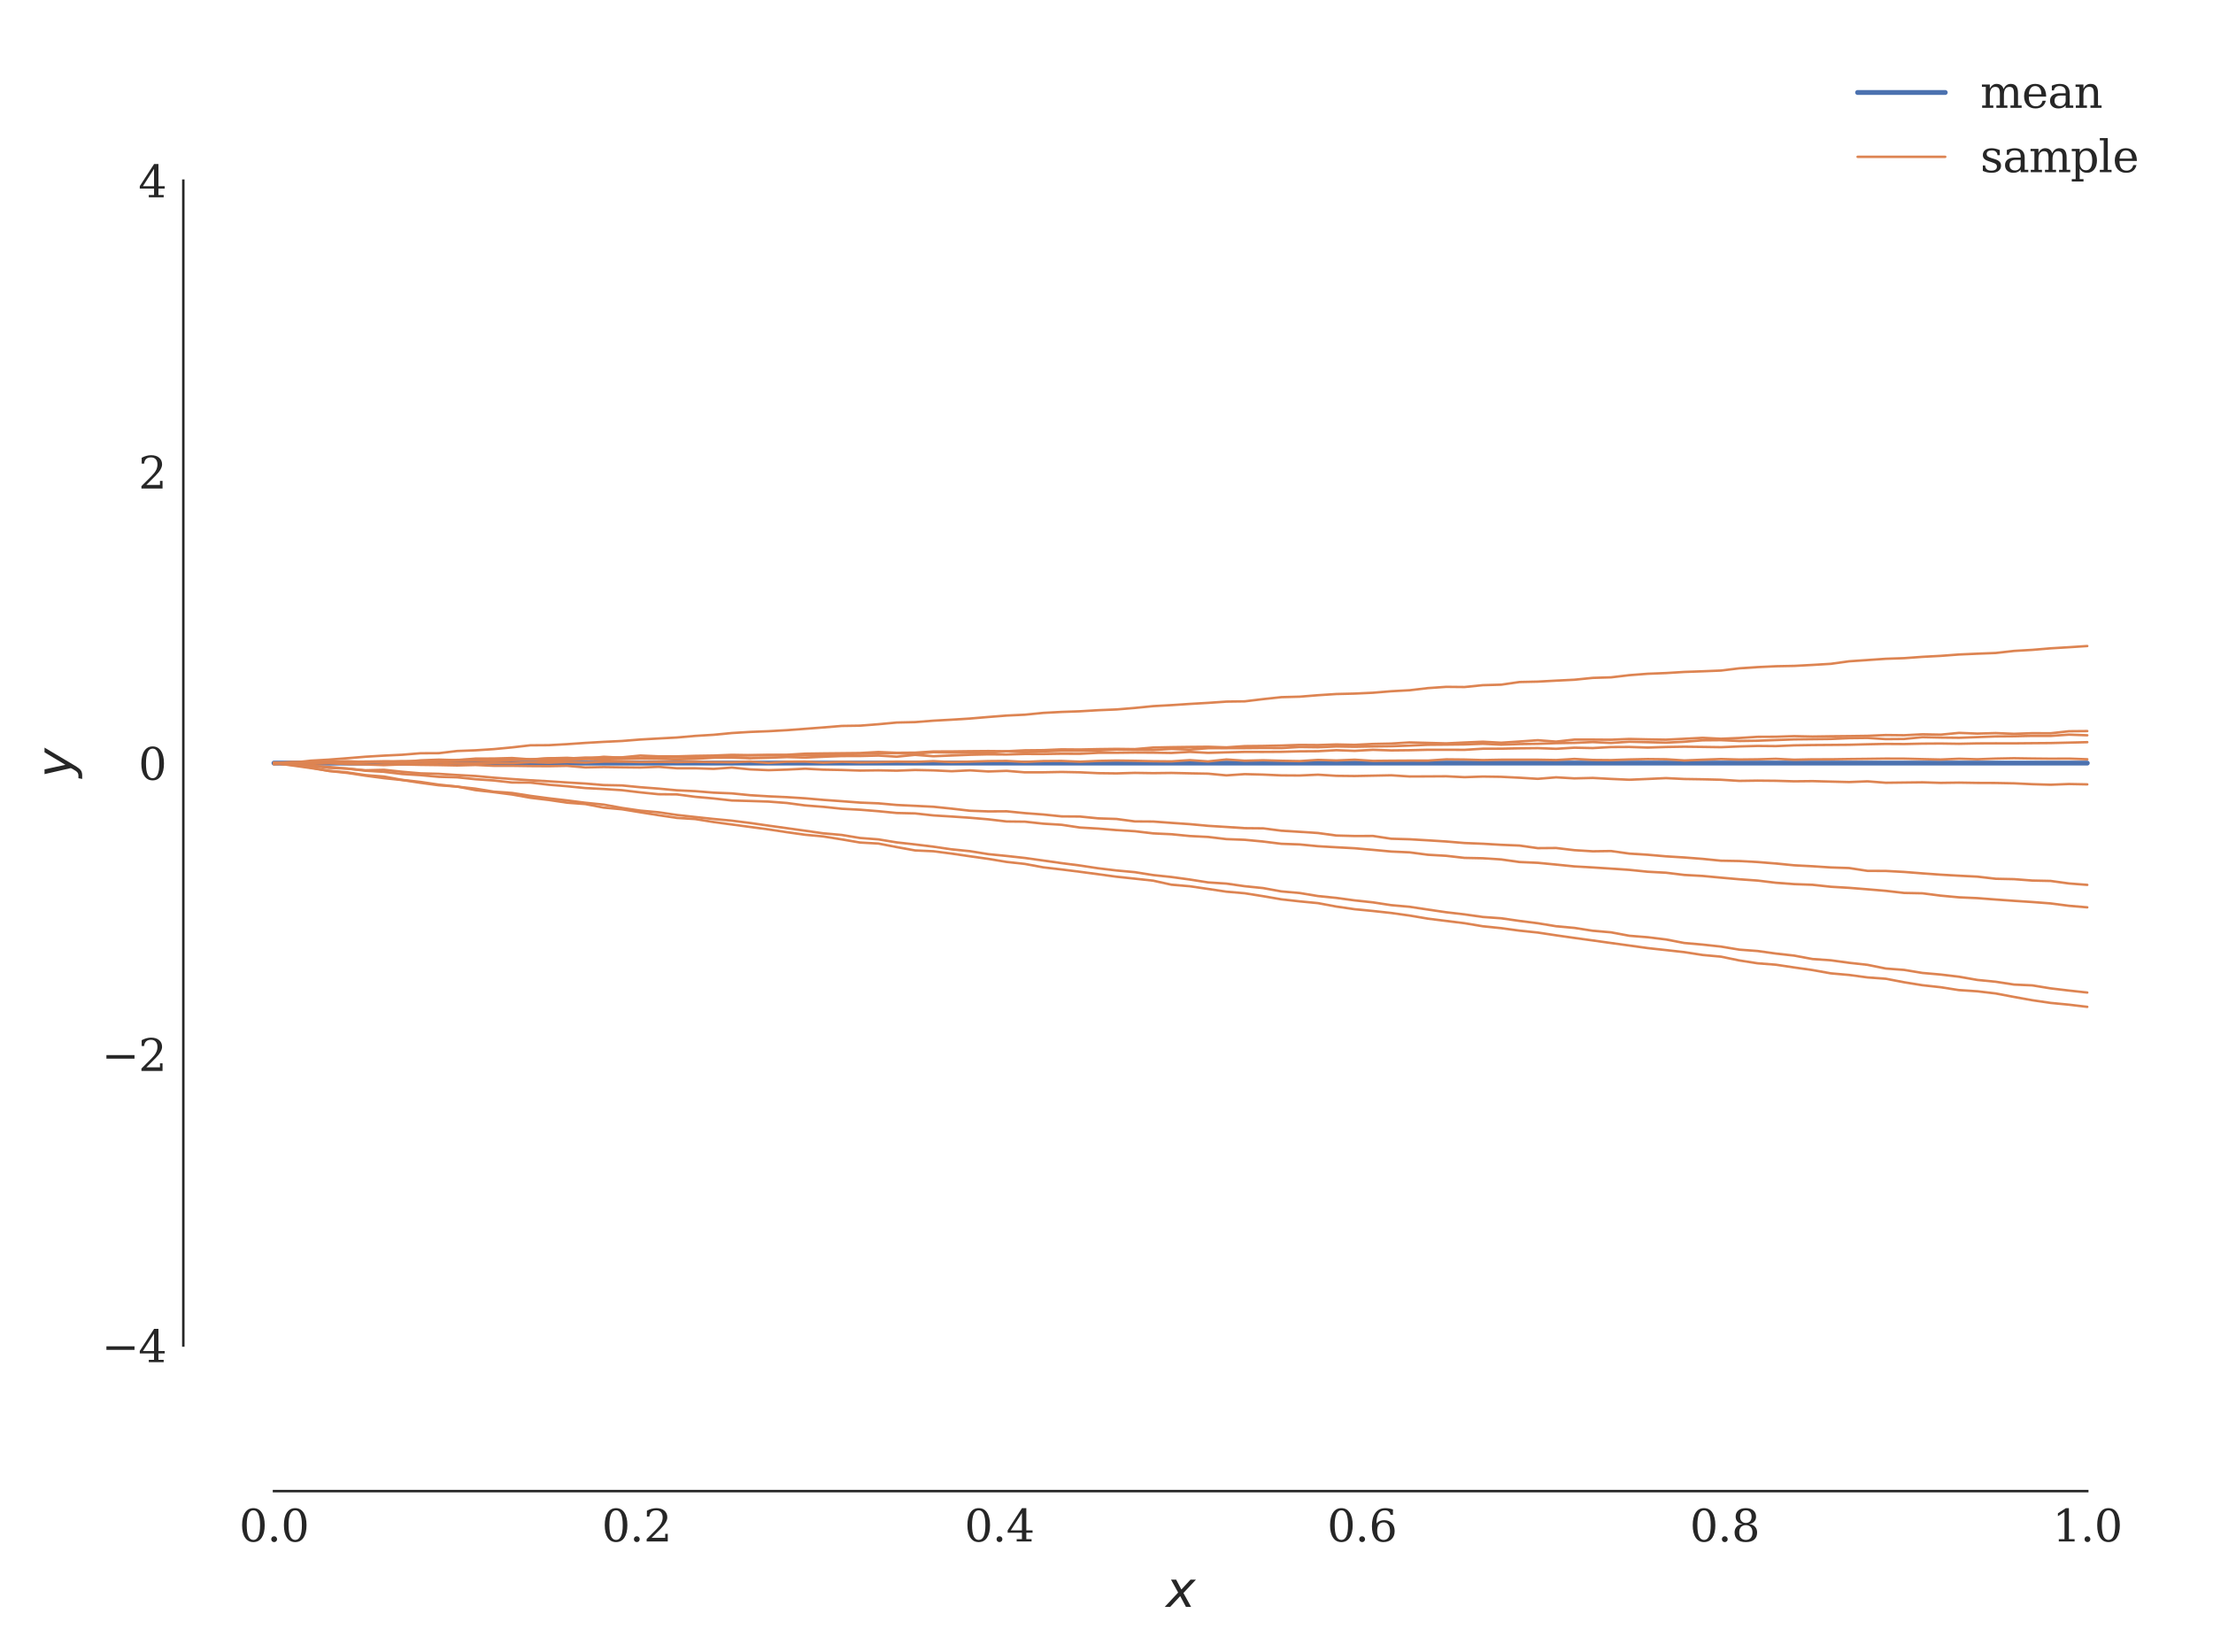 <?xml version="1.0" encoding="utf-8" standalone="no"?>
<!DOCTYPE svg PUBLIC "-//W3C//DTD SVG 1.1//EN"
  "http://www.w3.org/Graphics/SVG/1.1/DTD/svg11.dtd">
<svg xmlns:xlink="http://www.w3.org/1999/xlink" width="454.464pt" height="339.264pt" viewBox="0 0 454.464 339.264" xmlns="http://www.w3.org/2000/svg" version="1.1">
 <defs>
  <style type="text/css">*{stroke-linejoin: round; stroke-linecap: butt}</style>
 </defs>
 <g id="figure_1">
  <g id="patch_1">
   <path d="M 0 339.264 
L 454.464 339.264 
L 454.464 0 
L 0 0 
z
" style="fill: #ffffff"/>
  </g>
  <g id="axes_1">
   <g id="patch_2">
    <path d="M 37.646 306.176 
L 447.264 306.176 
L 447.264 7.2 
L 37.646 7.2 
z
" style="fill: #ffffff"/>
   </g>
   <g id="matplotlib.axis_1">
    <g id="xtick_1">
     <g id="line2d_1"/>
     <g id="text_1">
      <!-- 0.0 -->
      <g style="fill: #262626" transform="translate(49.109 316.514) scale(0.09 -0.09)">
       <defs>
        <path id="DejaVuSerif-30" d="M 2034 219 
Q 2513 219 2750 744 
Q 2988 1269 2988 2328 
Q 2988 3391 2750 3916 
Q 2513 4441 2034 4441 
Q 1556 4441 1318 3916 
Q 1081 3391 1081 2328 
Q 1081 1269 1318 744 
Q 1556 219 2034 219 
z
M 2034 -91 
Q 1275 -91 848 546 
Q 422 1184 422 2328 
Q 422 3475 848 4112 
Q 1275 4750 2034 4750 
Q 2797 4750 3222 4112 
Q 3647 3475 3647 2328 
Q 3647 1184 3222 546 
Q 2797 -91 2034 -91 
z
" transform="scale(0.016)"/>
        <path id="DejaVuSerif-2e" d="M 603 325 
Q 603 500 722 622 
Q 841 744 1019 744 
Q 1191 744 1312 622 
Q 1434 500 1434 325 
Q 1434 153 1312 31 
Q 1191 -91 1019 -91 
Q 841 -91 722 29 
Q 603 150 603 325 
z
" transform="scale(0.016)"/>
       </defs>
       <use xlink:href="#DejaVuSerif-30"/>
       <use xlink:href="#DejaVuSerif-2e" x="63.623"/>
       <use xlink:href="#DejaVuSerif-30" x="95.41"/>
      </g>
     </g>
    </g>
    <g id="xtick_2">
     <g id="line2d_2"/>
     <g id="text_2">
      <!-- 0.2 -->
      <g style="fill: #262626" transform="translate(123.585 316.514) scale(0.09 -0.09)">
       <defs>
        <path id="DejaVuSerif-32" d="M 819 3553 
L 469 3553 
L 469 4384 
Q 803 4563 1142 4656 
Q 1481 4750 1806 4750 
Q 2534 4750 2956 4397 
Q 3378 4044 3378 3438 
Q 3378 2753 2422 1800 
Q 2347 1728 2309 1691 
L 1131 513 
L 3078 513 
L 3078 1088 
L 3444 1088 
L 3444 0 
L 434 0 
L 434 341 
L 1850 1753 
Q 2319 2222 2519 2614 
Q 2719 3006 2719 3438 
Q 2719 3909 2473 4175 
Q 2228 4441 1797 4441 
Q 1350 4441 1106 4219 
Q 863 3997 819 3553 
z
" transform="scale(0.016)"/>
       </defs>
       <use xlink:href="#DejaVuSerif-30"/>
       <use xlink:href="#DejaVuSerif-2e" x="63.623"/>
       <use xlink:href="#DejaVuSerif-32" x="95.41"/>
      </g>
     </g>
    </g>
    <g id="xtick_3">
     <g id="line2d_3"/>
     <g id="text_3">
      <!-- 0.4 -->
      <g style="fill: #262626" transform="translate(198.061 316.514) scale(0.09 -0.09)">
       <defs>
        <path id="DejaVuSerif-34" d="M 2234 1581 
L 2234 4063 
L 641 1581 
L 2234 1581 
z
M 3609 0 
L 1484 0 
L 1484 331 
L 2234 331 
L 2234 1247 
L 197 1247 
L 197 1588 
L 2241 4750 
L 2859 4750 
L 2859 1581 
L 3750 1581 
L 3750 1247 
L 2859 1247 
L 2859 331 
L 3609 331 
L 3609 0 
z
" transform="scale(0.016)"/>
       </defs>
       <use xlink:href="#DejaVuSerif-30"/>
       <use xlink:href="#DejaVuSerif-2e" x="63.623"/>
       <use xlink:href="#DejaVuSerif-34" x="95.41"/>
      </g>
     </g>
    </g>
    <g id="xtick_4">
     <g id="line2d_4"/>
     <g id="text_4">
      <!-- 0.6 -->
      <g style="fill: #262626" transform="translate(272.537 316.514) scale(0.09 -0.09)">
       <defs>
        <path id="DejaVuSerif-36" d="M 2094 219 
Q 2534 219 2771 542 
Q 3009 866 3009 1472 
Q 3009 2078 2771 2401 
Q 2534 2725 2094 2725 
Q 1647 2725 1412 2412 
Q 1178 2100 1178 1509 
Q 1178 888 1415 553 
Q 1653 219 2094 219 
z
M 1075 2569 
Q 1288 2803 1556 2918 
Q 1825 3034 2163 3034 
Q 2859 3034 3264 2615 
Q 3669 2197 3669 1472 
Q 3669 763 3233 336 
Q 2797 -91 2069 -91 
Q 1278 -91 853 498 
Q 428 1088 428 2181 
Q 428 3406 931 4078 
Q 1434 4750 2350 4750 
Q 2597 4750 2869 4703 
Q 3141 4656 3425 4563 
L 3425 3794 
L 3072 3794 
Q 3034 4109 2831 4275 
Q 2628 4441 2284 4441 
Q 1678 4441 1381 3981 
Q 1084 3522 1075 2569 
z
" transform="scale(0.016)"/>
       </defs>
       <use xlink:href="#DejaVuSerif-30"/>
       <use xlink:href="#DejaVuSerif-2e" x="63.623"/>
       <use xlink:href="#DejaVuSerif-36" x="95.41"/>
      </g>
     </g>
    </g>
    <g id="xtick_5">
     <g id="line2d_5"/>
     <g id="text_5">
      <!-- 0.8 -->
      <g style="fill: #262626" transform="translate(347.013 316.514) scale(0.09 -0.09)">
       <defs>
        <path id="DejaVuSerif-38" d="M 2981 1275 
Q 2981 1775 2732 2051 
Q 2484 2328 2034 2328 
Q 1584 2328 1336 2051 
Q 1088 1775 1088 1275 
Q 1088 772 1336 495 
Q 1584 219 2034 219 
Q 2484 219 2732 495 
Q 2981 772 2981 1275 
z
M 2853 3541 
Q 2853 3966 2637 4203 
Q 2422 4441 2034 4441 
Q 1650 4441 1433 4203 
Q 1216 3966 1216 3541 
Q 1216 3113 1433 2875 
Q 1650 2638 2034 2638 
Q 2422 2638 2637 2875 
Q 2853 3113 2853 3541 
z
M 2516 2484 
Q 3047 2413 3344 2092 
Q 3641 1772 3641 1275 
Q 3641 619 3225 264 
Q 2809 -91 2034 -91 
Q 1263 -91 845 264 
Q 428 619 428 1275 
Q 428 1772 725 2092 
Q 1022 2413 1556 2484 
Q 1084 2569 832 2842 
Q 581 3116 581 3541 
Q 581 4103 968 4426 
Q 1356 4750 2034 4750 
Q 2713 4750 3100 4426 
Q 3488 4103 3488 3541 
Q 3488 3116 3236 2842 
Q 2984 2569 2516 2484 
z
" transform="scale(0.016)"/>
       </defs>
       <use xlink:href="#DejaVuSerif-30"/>
       <use xlink:href="#DejaVuSerif-2e" x="63.623"/>
       <use xlink:href="#DejaVuSerif-38" x="95.41"/>
      </g>
     </g>
    </g>
    <g id="xtick_6">
     <g id="line2d_6"/>
     <g id="text_6">
      <!-- 1.0 -->
      <g style="fill: #262626" transform="translate(421.489 316.514) scale(0.09 -0.09)">
       <defs>
        <path id="DejaVuSerif-31" d="M 909 0 
L 909 331 
L 1722 331 
L 1722 4213 
L 781 3603 
L 781 4013 
L 1919 4750 
L 2350 4750 
L 2350 331 
L 3163 331 
L 3163 0 
L 909 0 
z
" transform="scale(0.016)"/>
       </defs>
       <use xlink:href="#DejaVuSerif-31"/>
       <use xlink:href="#DejaVuSerif-2e" x="63.623"/>
       <use xlink:href="#DejaVuSerif-30" x="95.41"/>
      </g>
     </g>
    </g>
    <g id="text_7">
     <!-- $x$ -->
     <g style="fill: #262626" transform="translate(239.455 329.984) scale(0.1 -0.1)">
      <defs>
       <path id="DejaVuSans-Oblique-78" d="M 3841 3500 
L 2234 1784 
L 3219 0 
L 2559 0 
L 1819 1388 
L 531 0 
L -166 0 
L 1556 1844 
L 641 3500 
L 1300 3500 
L 1972 2234 
L 3144 3500 
L 3841 3500 
z
" transform="scale(0.016)"/>
      </defs>
      <use xlink:href="#DejaVuSans-Oblique-78" transform="translate(0 0.312)"/>
     </g>
    </g>
   </g>
   <g id="matplotlib.axis_2">
    <g id="ytick_1">
     <g id="line2d_7"/>
     <g id="text_8">
      <!-- −4 -->
      <g style="fill: #262626" transform="translate(20.878 279.697) scale(0.09 -0.09)">
       <defs>
        <path id="DejaVuSerif-2212" d="M 678 2259 
L 4684 2259 
L 4684 1753 
L 678 1753 
L 678 2259 
z
" transform="scale(0.016)"/>
       </defs>
       <use xlink:href="#DejaVuSerif-2212"/>
       <use xlink:href="#DejaVuSerif-34" x="83.789"/>
      </g>
     </g>
    </g>
    <g id="ytick_2">
     <g id="line2d_8"/>
     <g id="text_9">
      <!-- −2 -->
      <g style="fill: #262626" transform="translate(20.878 219.902) scale(0.09 -0.09)">
       <use xlink:href="#DejaVuSerif-2212"/>
       <use xlink:href="#DejaVuSerif-32" x="83.789"/>
      </g>
     </g>
    </g>
    <g id="ytick_3">
     <g id="line2d_9"/>
     <g id="text_10">
      <!-- 0 -->
      <g style="fill: #262626" transform="translate(28.42 160.107) scale(0.09 -0.09)">
       <use xlink:href="#DejaVuSerif-30"/>
      </g>
     </g>
    </g>
    <g id="ytick_4">
     <g id="line2d_10"/>
     <g id="text_11">
      <!-- 2 -->
      <g style="fill: #262626" transform="translate(28.42 100.312) scale(0.09 -0.09)">
       <use xlink:href="#DejaVuSerif-32"/>
      </g>
     </g>
    </g>
    <g id="ytick_5">
     <g id="line2d_11"/>
     <g id="text_12">
      <!-- 4 -->
      <g style="fill: #262626" transform="translate(28.42 40.517) scale(0.09 -0.09)">
       <use xlink:href="#DejaVuSerif-34"/>
      </g>
     </g>
    </g>
    <g id="text_13">
     <!-- $y$ -->
     <g style="fill: #262626" transform="translate(14.778 159.688) rotate(-90) scale(0.1 -0.1)">
      <defs>
       <path id="DejaVuSans-Oblique-79" d="M 1588 -325 
Q 1188 -997 936 -1164 
Q 684 -1331 294 -1331 
L -159 -1331 
L -63 -850 
L 269 -850 
Q 509 -850 678 -719 
Q 847 -588 1056 -206 
L 1234 128 
L 459 3500 
L 1069 3500 
L 1650 819 
L 3256 3500 
L 3859 3500 
L 1588 -325 
z
" transform="scale(0.016)"/>
      </defs>
      <use xlink:href="#DejaVuSans-Oblique-79" transform="translate(0 0.312)"/>
     </g>
    </g>
   </g>
   <g id="line2d_12">
    <path d="M 56.265 156.688 
L 60.027 156.688 
L 63.788 156.688 
L 67.549 156.688 
L 71.311 156.688 
L 75.072 156.688 
L 78.834 156.688 
L 82.595 156.688 
L 86.356 156.688 
L 90.118 156.688 
L 93.879 156.688 
L 97.641 156.688 
L 101.402 156.688 
L 105.163 156.688 
L 108.925 156.688 
L 112.686 156.688 
L 116.448 156.688 
L 120.209 156.688 
L 123.971 156.688 
L 127.732 156.688 
L 131.493 156.688 
L 135.255 156.688 
L 139.016 156.688 
L 142.778 156.688 
L 146.539 156.688 
L 150.3 156.688 
L 154.062 156.688 
L 157.823 156.688 
L 161.585 156.688 
L 165.346 156.688 
L 169.107 156.688 
L 172.869 156.688 
L 176.63 156.688 
L 180.392 156.688 
L 184.153 156.688 
L 187.915 156.688 
L 191.676 156.688 
L 195.437 156.688 
L 199.199 156.688 
L 202.96 156.688 
L 206.722 156.688 
L 210.483 156.688 
L 214.244 156.688 
L 218.006 156.688 
L 221.767 156.688 
L 225.529 156.688 
L 229.29 156.688 
L 233.052 156.688 
L 236.813 156.688 
L 240.574 156.688 
L 244.336 156.688 
L 248.097 156.688 
L 251.859 156.688 
L 255.62 156.688 
L 259.381 156.688 
L 263.143 156.688 
L 266.904 156.688 
L 270.666 156.688 
L 274.427 156.688 
L 278.188 156.688 
L 281.95 156.688 
L 285.711 156.688 
L 289.473 156.688 
L 293.234 156.688 
L 296.996 156.688 
L 300.757 156.688 
L 304.518 156.688 
L 308.28 156.688 
L 312.041 156.688 
L 315.803 156.688 
L 319.564 156.688 
L 323.325 156.688 
L 327.087 156.688 
L 330.848 156.688 
L 334.61 156.688 
L 338.371 156.688 
L 342.132 156.688 
L 345.894 156.688 
L 349.655 156.688 
L 353.417 156.688 
L 357.178 156.688 
L 360.94 156.688 
L 364.701 156.688 
L 368.462 156.688 
L 372.224 156.688 
L 375.985 156.688 
L 379.747 156.688 
L 383.508 156.688 
L 387.269 156.688 
L 391.031 156.688 
L 394.792 156.688 
L 398.554 156.688 
L 402.315 156.688 
L 406.077 156.688 
L 409.838 156.688 
L 413.599 156.688 
L 417.361 156.688 
L 421.122 156.688 
L 424.884 156.688 
L 428.645 156.688 
" clip-path="url(#p80a9e43016)" style="fill: none; stroke: #4c72b0; stroke-linecap: round"/>
   </g>
   <g id="line2d_13">
    <path d="M 56.265 156.665 
L 60.027 157.18 
L 63.788 157.702 
L 67.549 158.287 
L 71.311 158.589 
L 75.072 159.16 
L 78.834 159.45 
L 82.595 160.142 
L 86.356 160.556 
L 90.118 161.116 
L 93.879 161.526 
L 97.641 161.937 
L 101.402 162.557 
L 105.163 162.825 
L 108.925 163.416 
L 112.686 163.918 
L 116.448 164.354 
L 120.209 164.833 
L 123.971 165.211 
L 127.732 165.897 
L 131.493 166.448 
L 135.255 166.788 
L 139.016 167.341 
L 142.778 167.758 
L 146.539 168.162 
L 150.3 168.514 
L 154.062 168.987 
L 157.823 169.535 
L 161.585 170.053 
L 165.346 170.576 
L 169.107 171.117 
L 172.869 171.445 
L 176.63 172.067 
L 180.392 172.355 
L 184.153 172.972 
L 187.915 173.39 
L 191.676 173.851 
L 195.437 174.401 
L 199.199 174.774 
L 202.96 175.384 
L 206.722 175.757 
L 210.483 176.171 
L 214.244 176.697 
L 218.006 177.231 
L 221.767 177.716 
L 225.529 178.286 
L 229.29 178.739 
L 233.052 179.085 
L 236.813 179.682 
L 240.574 180.079 
L 244.336 180.596 
L 248.097 181.191 
L 251.859 181.43 
L 255.62 181.972 
L 259.381 182.352 
L 263.143 183.035 
L 266.904 183.366 
L 270.666 183.991 
L 274.427 184.369 
L 278.188 184.881 
L 281.95 185.286 
L 285.711 185.861 
L 289.473 186.192 
L 293.234 186.764 
L 296.996 187.316 
L 300.757 187.753 
L 304.518 188.288 
L 308.28 188.553 
L 312.041 189.093 
L 315.803 189.572 
L 319.564 190.19 
L 323.325 190.529 
L 327.087 191.116 
L 330.848 191.441 
L 334.61 192.146 
L 338.371 192.445 
L 342.132 192.905 
L 345.894 193.63 
L 349.655 193.956 
L 353.417 194.366 
L 357.178 194.994 
L 360.94 195.274 
L 364.701 195.797 
L 368.462 196.22 
L 372.224 196.921 
L 375.985 197.182 
L 379.747 197.697 
L 383.508 198.112 
L 387.269 198.872 
L 391.031 199.153 
L 394.792 199.779 
L 398.554 200.106 
L 402.315 200.555 
L 406.077 201.215 
L 409.838 201.584 
L 413.599 202.163 
L 417.361 202.333 
L 421.122 202.948 
L 424.884 203.395 
L 428.645 203.804 
" clip-path="url(#p80a9e43016)" style="fill: none; stroke: #dd8452; stroke-width: 0.5; stroke-linecap: round"/>
   </g>
   <g id="line2d_14">
    <path d="M 56.265 156.769 
L 60.027 156.779 
L 63.788 156.833 
L 67.549 156.72 
L 71.311 156.89 
L 75.072 156.971 
L 78.834 157.099 
L 82.595 156.965 
L 86.356 157.051 
L 90.118 157.098 
L 93.879 157.175 
L 97.641 157.078 
L 101.402 157.246 
L 105.163 157.249 
L 108.925 157.302 
L 112.686 157.325 
L 116.448 157.259 
L 120.209 157.576 
L 123.971 157.506 
L 127.732 157.559 
L 131.493 157.599 
L 135.255 157.462 
L 139.016 157.753 
L 142.778 157.754 
L 146.539 157.875 
L 150.3 157.611 
L 154.062 157.981 
L 157.823 158.141 
L 161.585 158.024 
L 165.346 157.842 
L 169.107 158.036 
L 172.869 158.104 
L 176.63 158.227 
L 180.392 158.176 
L 184.153 158.247 
L 187.915 158.108 
L 191.676 158.185 
L 195.437 158.358 
L 199.199 158.178 
L 202.96 158.41 
L 206.722 158.285 
L 210.483 158.588 
L 214.244 158.579 
L 218.006 158.507 
L 221.767 158.581 
L 225.529 158.757 
L 229.29 158.803 
L 233.052 158.697 
L 236.813 158.755 
L 240.574 158.708 
L 244.336 158.791 
L 248.097 158.861 
L 251.859 159.211 
L 255.62 158.956 
L 259.381 159.05 
L 263.143 159.213 
L 266.904 159.239 
L 270.666 159.068 
L 274.427 159.301 
L 278.188 159.344 
L 281.95 159.272 
L 285.711 159.196 
L 289.473 159.437 
L 293.234 159.422 
L 296.996 159.398 
L 300.757 159.581 
L 304.518 159.453 
L 308.28 159.508 
L 312.041 159.692 
L 315.803 159.92 
L 319.564 159.614 
L 323.325 159.829 
L 327.087 159.737 
L 330.848 159.938 
L 334.61 160.106 
L 338.371 159.948 
L 342.132 159.777 
L 345.894 159.955 
L 349.655 160.015 
L 353.417 160.107 
L 357.178 160.342 
L 360.94 160.287 
L 364.701 160.324 
L 368.462 160.431 
L 372.224 160.389 
L 375.985 160.489 
L 379.747 160.584 
L 383.508 160.434 
L 387.269 160.726 
L 391.031 160.681 
L 394.792 160.636 
L 398.554 160.751 
L 402.315 160.698 
L 406.077 160.759 
L 409.838 160.773 
L 413.599 160.844 
L 417.361 161.021 
L 421.122 161.132 
L 424.884 160.984 
L 428.645 161.058 
" clip-path="url(#p80a9e43016)" style="fill: none; stroke: #dd8452; stroke-width: 0.5; stroke-linecap: round"/>
   </g>
   <g id="line2d_15">
    <path d="M 56.265 156.614 
L 60.027 156.714 
L 63.788 156.569 
L 67.549 156.542 
L 71.311 156.676 
L 75.072 156.386 
L 78.834 156.498 
L 82.595 156.32 
L 86.356 156.32 
L 90.118 156.293 
L 93.879 156.206 
L 97.641 156.159 
L 101.402 156.237 
L 105.163 156.07 
L 108.925 155.925 
L 112.686 156.214 
L 116.448 156.043 
L 120.209 155.872 
L 123.971 155.928 
L 127.732 155.853 
L 131.493 155.769 
L 135.255 155.815 
L 139.016 155.923 
L 142.778 155.821 
L 146.539 155.596 
L 150.3 155.568 
L 154.062 155.694 
L 157.823 155.599 
L 161.585 155.454 
L 165.346 155.555 
L 169.107 155.386 
L 172.869 155.245 
L 176.63 155.238 
L 180.392 155.142 
L 184.153 155.372 
L 187.915 155 
L 191.676 155.28 
L 195.437 155.131 
L 199.199 154.98 
L 202.96 154.892 
L 206.722 154.922 
L 210.483 154.816 
L 214.244 154.825 
L 218.006 154.764 
L 221.767 154.78 
L 225.529 154.577 
L 229.29 154.571 
L 233.052 154.526 
L 236.813 154.548 
L 240.574 154.608 
L 244.336 154.388 
L 248.097 154.589 
L 251.859 154.482 
L 255.62 154.39 
L 259.381 154.396 
L 263.143 154.374 
L 266.904 154.273 
L 270.666 154.247 
L 274.427 154.04 
L 278.188 154.17 
L 281.95 153.964 
L 285.711 154.086 
L 289.473 154.045 
L 293.234 153.952 
L 296.996 153.95 
L 300.757 153.967 
L 304.518 153.74 
L 308.28 153.729 
L 312.041 153.657 
L 315.803 153.617 
L 319.564 153.752 
L 323.325 153.525 
L 327.087 153.602 
L 330.848 153.396 
L 334.61 153.375 
L 338.371 153.501 
L 342.132 153.383 
L 345.894 153.323 
L 349.655 153.367 
L 353.417 153.423 
L 357.178 153.269 
L 360.94 153.166 
L 364.701 153.201 
L 368.462 153.045 
L 372.224 152.984 
L 375.985 152.956 
L 379.747 152.924 
L 383.508 152.827 
L 387.269 152.752 
L 391.031 152.777 
L 394.792 152.693 
L 398.554 152.668 
L 402.315 152.725 
L 406.077 152.643 
L 409.838 152.628 
L 413.599 152.635 
L 417.361 152.601 
L 421.122 152.572 
L 424.884 152.481 
L 428.645 152.391 
" clip-path="url(#p80a9e43016)" style="fill: none; stroke: #dd8452; stroke-width: 0.5; stroke-linecap: round"/>
   </g>
   <g id="line2d_16">
    <path d="M 56.265 156.956 
L 60.027 156.597 
L 63.788 156.194 
L 67.549 155.978 
L 71.311 155.688 
L 75.072 155.379 
L 78.834 155.153 
L 82.595 154.975 
L 86.356 154.669 
L 90.118 154.651 
L 93.879 154.205 
L 97.641 154.064 
L 101.402 153.82 
L 105.163 153.464 
L 108.925 153.036 
L 112.686 153.01 
L 116.448 152.803 
L 120.209 152.544 
L 123.971 152.328 
L 127.732 152.149 
L 131.493 151.848 
L 135.255 151.636 
L 139.016 151.435 
L 142.778 151.106 
L 146.539 150.878 
L 150.3 150.516 
L 154.062 150.288 
L 157.823 150.142 
L 161.585 149.932 
L 165.346 149.651 
L 169.107 149.365 
L 172.869 149.058 
L 176.63 149.001 
L 180.392 148.71 
L 184.153 148.36 
L 187.915 148.274 
L 191.676 147.983 
L 195.437 147.776 
L 199.199 147.54 
L 202.96 147.223 
L 206.722 146.928 
L 210.483 146.75 
L 214.244 146.38 
L 218.006 146.183 
L 221.767 146.053 
L 225.529 145.829 
L 229.29 145.674 
L 233.052 145.365 
L 236.813 144.993 
L 240.574 144.786 
L 244.336 144.539 
L 248.097 144.322 
L 251.859 144.063 
L 255.62 144.01 
L 259.381 143.554 
L 263.143 143.151 
L 266.904 143.052 
L 270.666 142.751 
L 274.427 142.507 
L 278.188 142.418 
L 281.95 142.244 
L 285.711 141.935 
L 289.473 141.733 
L 293.234 141.292 
L 296.996 141.032 
L 300.757 141.07 
L 304.518 140.689 
L 308.28 140.587 
L 312.041 140.043 
L 315.803 139.96 
L 319.564 139.758 
L 323.325 139.572 
L 327.087 139.193 
L 330.848 139.081 
L 334.61 138.635 
L 338.371 138.347 
L 342.132 138.201 
L 345.894 137.97 
L 349.655 137.84 
L 353.417 137.688 
L 357.178 137.23 
L 360.94 136.982 
L 364.701 136.804 
L 368.462 136.731 
L 372.224 136.53 
L 375.985 136.305 
L 379.747 135.785 
L 383.508 135.529 
L 387.269 135.271 
L 391.031 135.144 
L 394.792 134.871 
L 398.554 134.672 
L 402.315 134.391 
L 406.077 134.225 
L 409.838 134.081 
L 413.599 133.658 
L 417.361 133.439 
L 421.122 133.123 
L 424.884 132.899 
L 428.645 132.653 
" clip-path="url(#p80a9e43016)" style="fill: none; stroke: #dd8452; stroke-width: 0.5; stroke-linecap: round"/>
   </g>
   <g id="line2d_17">
    <path d="M 56.265 156.682 
L 60.027 156.456 
L 63.788 156.621 
L 67.549 156.524 
L 71.311 156.433 
L 75.072 156.382 
L 78.834 156.307 
L 82.595 156.325 
L 86.356 156.359 
L 90.118 156.302 
L 93.879 156.032 
L 97.641 155.962 
L 101.402 156.094 
L 105.163 155.863 
L 108.925 155.954 
L 112.686 155.711 
L 116.448 155.608 
L 120.209 155.813 
L 123.971 155.392 
L 127.732 155.59 
L 131.493 155.667 
L 135.255 155.391 
L 139.016 155.489 
L 142.778 155.513 
L 146.539 155.422 
L 150.3 155.2 
L 154.062 155.106 
L 157.823 155.114 
L 161.585 155.073 
L 165.346 155.056 
L 169.107 155.123 
L 172.869 154.858 
L 176.63 154.783 
L 180.392 154.675 
L 184.153 154.653 
L 187.915 154.791 
L 191.676 154.446 
L 195.437 154.535 
L 199.199 154.547 
L 202.96 154.568 
L 206.722 154.251 
L 210.483 154.47 
L 214.244 154.289 
L 218.006 154.157 
L 221.767 154.161 
L 225.529 154.106 
L 229.29 153.916 
L 233.052 153.969 
L 236.813 153.999 
L 240.574 153.783 
L 244.336 153.914 
L 248.097 153.63 
L 251.859 153.632 
L 255.62 153.62 
L 259.381 153.586 
L 263.143 153.603 
L 266.904 153.39 
L 270.666 153.442 
L 274.427 153.277 
L 278.188 153.341 
L 281.95 153.269 
L 285.711 153.224 
L 289.473 153.095 
L 293.234 152.932 
L 296.996 152.897 
L 300.757 152.856 
L 304.518 152.726 
L 308.28 152.899 
L 312.041 152.783 
L 315.803 152.727 
L 319.564 152.597 
L 323.325 152.532 
L 327.087 152.375 
L 330.848 152.55 
L 334.61 152.303 
L 338.371 152.402 
L 342.132 152.49 
L 345.894 152.302 
L 349.655 152.012 
L 353.417 151.978 
L 357.178 152.147 
L 360.94 152.091 
L 364.701 151.958 
L 368.462 151.821 
L 372.224 151.779 
L 375.985 151.735 
L 379.747 151.569 
L 383.508 151.526 
L 387.269 151.765 
L 391.031 151.733 
L 394.792 151.369 
L 398.554 151.449 
L 402.315 151.491 
L 406.077 151.356 
L 409.838 151.212 
L 413.599 151.182 
L 417.361 151.099 
L 421.122 151.107 
L 424.884 150.845 
L 428.645 150.979 
" clip-path="url(#p80a9e43016)" style="fill: none; stroke: #dd8452; stroke-width: 0.5; stroke-linecap: round"/>
   </g>
   <g id="line2d_18">
    <path d="M 56.265 156.661 
L 60.027 156.85 
L 63.788 157.225 
L 67.549 157.473 
L 71.311 157.834 
L 75.072 158.159 
L 78.834 158.071 
L 82.595 158.467 
L 86.356 158.795 
L 90.118 158.894 
L 93.879 159.139 
L 97.641 159.337 
L 101.402 159.681 
L 105.163 159.966 
L 108.925 160.217 
L 112.686 160.427 
L 116.448 160.669 
L 120.209 160.89 
L 123.971 161.203 
L 127.732 161.277 
L 131.493 161.643 
L 135.255 161.93 
L 139.016 162.278 
L 142.778 162.452 
L 146.539 162.757 
L 150.3 162.909 
L 154.062 163.284 
L 157.823 163.512 
L 161.585 163.681 
L 165.346 163.919 
L 169.107 164.246 
L 172.869 164.514 
L 176.63 164.801 
L 180.392 164.951 
L 184.153 165.288 
L 187.915 165.465 
L 191.676 165.652 
L 195.437 166.04 
L 199.199 166.473 
L 202.96 166.608 
L 206.722 166.588 
L 210.483 166.964 
L 214.244 167.243 
L 218.006 167.63 
L 221.767 167.661 
L 225.529 168.037 
L 229.29 168.162 
L 233.052 168.664 
L 236.813 168.69 
L 240.574 168.966 
L 244.336 169.224 
L 248.097 169.573 
L 251.859 169.802 
L 255.62 170.051 
L 259.381 170.087 
L 263.143 170.572 
L 266.904 170.802 
L 270.666 171.046 
L 274.427 171.56 
L 278.188 171.661 
L 281.95 171.651 
L 285.711 172.221 
L 289.473 172.33 
L 293.234 172.549 
L 296.996 172.788 
L 300.757 173.1 
L 304.518 173.249 
L 308.28 173.468 
L 312.041 173.621 
L 315.803 174.154 
L 319.564 174.123 
L 323.325 174.571 
L 327.087 174.8 
L 330.848 174.746 
L 334.61 175.275 
L 338.371 175.509 
L 342.132 175.836 
L 345.894 176.067 
L 349.655 176.356 
L 353.417 176.731 
L 357.178 176.799 
L 360.94 177.004 
L 364.701 177.308 
L 368.462 177.676 
L 372.224 177.87 
L 375.985 178.118 
L 379.747 178.24 
L 383.508 178.818 
L 387.269 178.836 
L 391.031 179.038 
L 394.792 179.334 
L 398.554 179.602 
L 402.315 179.816 
L 406.077 180.004 
L 409.838 180.441 
L 413.599 180.52 
L 417.361 180.808 
L 421.122 180.888 
L 424.884 181.405 
L 428.645 181.693 
" clip-path="url(#p80a9e43016)" style="fill: none; stroke: #dd8452; stroke-width: 0.5; stroke-linecap: round"/>
   </g>
   <g id="line2d_19">
    <path d="M 56.265 156.782 
L 60.027 157.056 
L 63.788 157.253 
L 67.549 157.678 
L 71.311 157.812 
L 75.072 158.263 
L 78.834 158.481 
L 82.595 158.932 
L 86.356 159.165 
L 90.118 159.509 
L 93.879 159.611 
L 97.641 160 
L 101.402 160.262 
L 105.163 160.679 
L 108.925 160.698 
L 112.686 161.131 
L 116.448 161.442 
L 120.209 161.816 
L 123.971 162.007 
L 127.732 162.252 
L 131.493 162.701 
L 135.255 163.083 
L 139.016 163.123 
L 142.778 163.617 
L 146.539 163.95 
L 150.3 164.369 
L 154.062 164.471 
L 157.823 164.594 
L 161.585 164.879 
L 165.346 165.381 
L 169.107 165.674 
L 172.869 166.068 
L 176.63 166.266 
L 180.392 166.568 
L 184.153 166.935 
L 187.915 167.021 
L 191.676 167.432 
L 195.437 167.662 
L 199.199 167.914 
L 202.96 168.235 
L 206.722 168.677 
L 210.483 168.72 
L 214.244 169.128 
L 218.006 169.355 
L 221.767 169.92 
L 225.529 170.138 
L 229.29 170.45 
L 233.052 170.679 
L 236.813 171.123 
L 240.574 171.296 
L 244.336 171.664 
L 248.097 171.853 
L 251.859 172.299 
L 255.62 172.439 
L 259.381 172.794 
L 263.143 173.26 
L 266.904 173.393 
L 270.666 173.757 
L 274.427 173.974 
L 278.188 174.175 
L 281.95 174.503 
L 285.711 174.851 
L 289.473 175.017 
L 293.234 175.511 
L 296.996 175.727 
L 300.757 176.154 
L 304.518 176.231 
L 308.28 176.471 
L 312.041 177.003 
L 315.803 177.165 
L 319.564 177.527 
L 323.325 177.905 
L 327.087 178.116 
L 330.848 178.358 
L 334.61 178.613 
L 338.371 178.997 
L 342.132 179.198 
L 345.894 179.656 
L 349.655 179.862 
L 353.417 180.213 
L 357.178 180.544 
L 360.94 180.811 
L 364.701 181.262 
L 368.462 181.54 
L 372.224 181.677 
L 375.985 182.082 
L 379.747 182.305 
L 383.508 182.603 
L 387.269 182.919 
L 391.031 183.35 
L 394.792 183.425 
L 398.554 183.907 
L 402.315 184.253 
L 406.077 184.418 
L 409.838 184.702 
L 413.599 184.972 
L 417.361 185.217 
L 421.122 185.504 
L 424.884 185.99 
L 428.645 186.309 
" clip-path="url(#p80a9e43016)" style="fill: none; stroke: #dd8452; stroke-width: 0.5; stroke-linecap: round"/>
   </g>
   <g id="line2d_20">
    <path d="M 56.265 156.693 
L 60.027 156.726 
L 63.788 156.627 
L 67.549 156.631 
L 71.311 156.558 
L 75.072 156.416 
L 78.834 156.601 
L 82.595 156.64 
L 86.356 156.806 
L 90.118 156.606 
L 93.879 156.69 
L 97.641 156.706 
L 101.402 156.641 
L 105.163 156.669 
L 108.925 156.512 
L 112.686 156.613 
L 116.448 156.463 
L 120.209 156.584 
L 123.971 156.393 
L 127.732 156.395 
L 131.493 156.478 
L 135.255 156.443 
L 139.016 156.485 
L 142.778 156.424 
L 146.539 156.49 
L 150.3 156.526 
L 154.062 156.363 
L 157.823 156.666 
L 161.585 156.406 
L 165.346 156.383 
L 169.107 156.598 
L 172.869 156.419 
L 176.63 156.543 
L 180.392 156.49 
L 184.153 156.386 
L 187.915 156.449 
L 191.676 156.29 
L 195.437 156.482 
L 199.199 156.388 
L 202.96 156.28 
L 206.722 156.247 
L 210.483 156.446 
L 214.244 156.274 
L 218.006 156.247 
L 221.767 156.406 
L 225.529 156.24 
L 229.29 156.17 
L 233.052 156.219 
L 236.813 156.302 
L 240.574 156.335 
L 244.336 156.084 
L 248.097 156.344 
L 251.859 155.946 
L 255.62 156.204 
L 259.381 156.109 
L 263.143 156.214 
L 266.904 156.282 
L 270.666 156.035 
L 274.427 156.153 
L 278.188 155.993 
L 281.95 156.235 
L 285.711 156.198 
L 289.473 156.176 
L 293.234 156.178 
L 296.996 155.921 
L 300.757 155.96 
L 304.518 156.068 
L 308.28 155.997 
L 312.041 155.995 
L 315.803 155.994 
L 319.564 156.061 
L 323.325 155.835 
L 327.087 156.041 
L 330.848 156.075 
L 334.61 155.941 
L 338.371 155.861 
L 342.132 155.904 
L 345.894 156.146 
L 349.655 155.994 
L 353.417 155.855 
L 357.178 155.958 
L 360.94 155.917 
L 364.701 155.81 
L 368.462 155.996 
L 372.224 155.915 
L 375.985 155.911 
L 379.747 155.855 
L 383.508 155.815 
L 387.269 155.765 
L 391.031 155.777 
L 394.792 155.872 
L 398.554 155.956 
L 402.315 155.793 
L 406.077 155.901 
L 409.838 155.761 
L 413.599 155.689 
L 417.361 155.748 
L 421.122 155.786 
L 424.884 155.768 
L 428.645 155.903 
" clip-path="url(#p80a9e43016)" style="fill: none; stroke: #dd8452; stroke-width: 0.5; stroke-linecap: round"/>
   </g>
   <g id="line2d_21">
    <path d="M 56.265 156.641 
L 60.027 156.541 
L 63.788 156.572 
L 67.549 156.377 
L 71.311 156.303 
L 75.072 156.475 
L 78.834 156.403 
L 82.595 156.475 
L 86.356 156.125 
L 90.118 155.981 
L 93.879 156.084 
L 97.641 155.765 
L 101.402 155.752 
L 105.163 155.649 
L 108.925 155.92 
L 112.686 155.71 
L 116.448 155.754 
L 120.209 155.554 
L 123.971 155.563 
L 127.732 155.508 
L 131.493 155.14 
L 135.255 155.303 
L 139.016 155.309 
L 142.778 155.198 
L 146.539 155.14 
L 150.3 154.992 
L 154.062 155.053 
L 157.823 154.983 
L 161.585 154.981 
L 165.346 154.754 
L 169.107 154.7 
L 172.869 154.662 
L 176.63 154.62 
L 180.392 154.415 
L 184.153 154.575 
L 187.915 154.545 
L 191.676 154.306 
L 195.437 154.294 
L 199.199 154.245 
L 202.96 154.214 
L 206.722 154.253 
L 210.483 154.07 
L 214.244 154.032 
L 218.006 153.869 
L 221.767 153.899 
L 225.529 153.818 
L 229.29 153.771 
L 233.052 153.818 
L 236.813 153.497 
L 240.574 153.419 
L 244.336 153.368 
L 248.097 153.335 
L 251.859 153.457 
L 255.62 153.203 
L 259.381 153.162 
L 263.143 153.084 
L 266.904 152.956 
L 270.666 152.985 
L 274.427 152.861 
L 278.188 152.942 
L 281.95 152.757 
L 285.711 152.68 
L 289.473 152.444 
L 293.234 152.541 
L 296.996 152.642 
L 300.757 152.462 
L 304.518 152.3 
L 308.28 152.505 
L 312.041 152.257 
L 315.803 151.993 
L 319.564 152.277 
L 323.325 151.862 
L 327.087 151.862 
L 330.848 151.89 
L 334.61 151.732 
L 338.371 151.819 
L 342.132 151.882 
L 345.894 151.693 
L 349.655 151.503 
L 353.417 151.691 
L 357.178 151.534 
L 360.94 151.296 
L 364.701 151.278 
L 368.462 151.156 
L 372.224 151.237 
L 375.985 151.182 
L 379.747 151.144 
L 383.508 151.092 
L 387.269 150.93 
L 391.031 150.971 
L 394.792 150.777 
L 398.554 150.846 
L 402.315 150.487 
L 406.077 150.633 
L 409.838 150.529 
L 413.599 150.675 
L 417.361 150.548 
L 421.122 150.566 
L 424.884 150.149 
L 428.645 150.115 
" clip-path="url(#p80a9e43016)" style="fill: none; stroke: #dd8452; stroke-width: 0.5; stroke-linecap: round"/>
   </g>
   <g id="line2d_22">
    <path d="M 56.265 156.714 
L 60.027 157.029 
L 63.788 157.6 
L 67.549 158.308 
L 71.311 158.709 
L 75.072 159.279 
L 78.834 159.78 
L 82.595 160.17 
L 86.356 160.738 
L 90.118 161.247 
L 93.879 161.507 
L 97.641 162.24 
L 101.402 162.66 
L 105.163 163.141 
L 108.925 163.813 
L 112.686 164.258 
L 116.448 164.819 
L 120.209 165.102 
L 123.971 165.834 
L 127.732 166.171 
L 131.493 166.79 
L 135.255 167.393 
L 139.016 167.947 
L 142.778 168.182 
L 146.539 168.792 
L 150.3 169.298 
L 154.062 169.8 
L 157.823 170.303 
L 161.585 170.878 
L 165.346 171.402 
L 169.107 171.757 
L 172.869 172.36 
L 176.63 173.002 
L 180.392 173.208 
L 184.153 173.938 
L 187.915 174.621 
L 191.676 174.79 
L 195.437 175.275 
L 199.199 175.828 
L 202.96 176.355 
L 206.722 176.984 
L 210.483 177.395 
L 214.244 178.094 
L 218.006 178.532 
L 221.767 179.006 
L 225.529 179.507 
L 229.29 180.023 
L 233.052 180.42 
L 236.813 180.83 
L 240.574 181.659 
L 244.336 181.978 
L 248.097 182.53 
L 251.859 183.093 
L 255.62 183.418 
L 259.381 184.017 
L 263.143 184.662 
L 266.904 185.083 
L 270.666 185.445 
L 274.427 186.146 
L 278.188 186.694 
L 281.95 187.057 
L 285.711 187.465 
L 289.473 187.994 
L 293.234 188.63 
L 296.996 189.1 
L 300.757 189.566 
L 304.518 190.196 
L 308.28 190.58 
L 312.041 191.093 
L 315.803 191.484 
L 319.564 192.053 
L 323.325 192.59 
L 327.087 193.107 
L 330.848 193.632 
L 334.61 194.149 
L 338.371 194.676 
L 342.132 195.088 
L 345.894 195.503 
L 349.655 196.09 
L 353.417 196.434 
L 357.178 197.211 
L 360.94 197.798 
L 364.701 198.09 
L 368.462 198.651 
L 372.224 199.187 
L 375.985 199.862 
L 379.747 200.193 
L 383.508 200.699 
L 387.269 200.971 
L 391.031 201.69 
L 394.792 202.3 
L 398.554 202.714 
L 402.315 203.306 
L 406.077 203.548 
L 409.838 203.991 
L 413.599 204.704 
L 417.361 205.382 
L 421.122 205.934 
L 424.884 206.295 
L 428.645 206.741 
" clip-path="url(#p80a9e43016)" style="fill: none; stroke: #dd8452; stroke-width: 0.5; stroke-linecap: round"/>
   </g>
   <g id="patch_3">
    <path d="M 37.646 276.278 
L 37.646 37.098 
" style="fill: none; stroke: #262626; stroke-width: 0.5; stroke-linejoin: miter; stroke-linecap: square"/>
   </g>
   <g id="patch_4">
    <path d="M 56.265 306.176 
L 428.645 306.176 
" style="fill: none; stroke: #262626; stroke-width: 0.5; stroke-linejoin: miter; stroke-linecap: square"/>
   </g>
   <g id="legend_1">
    <g id="line2d_23">
     <path d="M 381.478 18.989 
L 390.478 18.989 
L 399.478 18.989 
" style="fill: none; stroke: #4c72b0; stroke-linecap: round"/>
    </g>
    <g id="text_14">
     <!-- mean -->
     <g style="fill: #262626" transform="translate(406.678 22.139) scale(0.09 -0.09)">
      <defs>
       <path id="DejaVuSerif-6d" d="M 3316 2675 
Q 3481 3041 3739 3227 
Q 3997 3413 4341 3413 
Q 4863 3413 5119 3089 
Q 5375 2766 5375 2113 
L 5375 331 
L 5894 331 
L 5894 0 
L 4300 0 
L 4300 331 
L 4800 331 
L 4800 2047 
Q 4800 2556 4650 2772 
Q 4500 2988 4153 2988 
Q 3769 2988 3567 2697 
Q 3366 2406 3366 1850 
L 3366 331 
L 3866 331 
L 3866 0 
L 2291 0 
L 2291 331 
L 2791 331 
L 2791 2069 
Q 2791 2566 2641 2777 
Q 2491 2988 2144 2988 
Q 1759 2988 1557 2697 
Q 1356 2406 1356 1850 
L 1356 331 
L 1856 331 
L 1856 0 
L 263 0 
L 263 331 
L 781 331 
L 781 2994 
L 231 2994 
L 231 3322 
L 1356 3322 
L 1356 2731 
Q 1516 3063 1762 3238 
Q 2009 3413 2322 3413 
Q 2709 3413 2968 3220 
Q 3228 3028 3316 2675 
z
" transform="scale(0.016)"/>
       <path id="DejaVuSerif-65" d="M 3469 1600 
L 991 1600 
L 991 1575 
Q 991 903 1244 561 
Q 1497 219 1991 219 
Q 2369 219 2611 417 
Q 2853 616 2950 1006 
L 3413 1006 
Q 3275 459 2904 184 
Q 2534 -91 1931 -91 
Q 1203 -91 761 389 
Q 319 869 319 1663 
Q 319 2450 753 2931 
Q 1188 3413 1894 3413 
Q 2647 3413 3050 2948 
Q 3453 2484 3469 1600 
z
M 2791 1931 
Q 2772 2513 2545 2808 
Q 2319 3103 1894 3103 
Q 1497 3103 1269 2806 
Q 1041 2509 991 1931 
L 2791 1931 
z
" transform="scale(0.016)"/>
       <path id="DejaVuSerif-61" d="M 2547 1044 
L 2547 1747 
L 1806 1747 
Q 1378 1747 1168 1562 
Q 959 1378 959 997 
Q 959 650 1171 447 
Q 1384 244 1747 244 
Q 2106 244 2326 466 
Q 2547 688 2547 1044 
z
M 3122 2075 
L 3122 331 
L 3634 331 
L 3634 0 
L 2547 0 
L 2547 359 
Q 2356 128 2106 18 
Q 1856 -91 1522 -91 
Q 969 -91 644 203 
Q 319 497 319 997 
Q 319 1513 691 1797 
Q 1063 2081 1741 2081 
L 2547 2081 
L 2547 2309 
Q 2547 2688 2317 2895 
Q 2088 3103 1672 3103 
Q 1328 3103 1125 2947 
Q 922 2791 872 2484 
L 575 2484 
L 575 3156 
Q 875 3284 1158 3348 
Q 1441 3413 1709 3413 
Q 2400 3413 2761 3070 
Q 3122 2728 3122 2075 
z
" transform="scale(0.016)"/>
       <path id="DejaVuSerif-6e" d="M 263 0 
L 263 331 
L 781 331 
L 781 2988 
L 231 2988 
L 231 3322 
L 1356 3322 
L 1356 2731 
Q 1516 3069 1770 3241 
Q 2025 3413 2363 3413 
Q 2913 3413 3172 3097 
Q 3431 2781 3431 2113 
L 3431 331 
L 3944 331 
L 3944 0 
L 2356 0 
L 2356 331 
L 2853 331 
L 2853 1931 
Q 2853 2541 2703 2767 
Q 2553 2994 2175 2994 
Q 1775 2994 1565 2701 
Q 1356 2409 1356 1850 
L 1356 331 
L 1856 331 
L 1856 0 
L 263 0 
z
" transform="scale(0.016)"/>
      </defs>
      <use xlink:href="#DejaVuSerif-6d"/>
      <use xlink:href="#DejaVuSerif-65" x="94.824"/>
      <use xlink:href="#DejaVuSerif-61" x="154.004"/>
      <use xlink:href="#DejaVuSerif-6e" x="213.623"/>
     </g>
    </g>
    <g id="line2d_24">
     <path d="M 381.478 32.199 
L 390.478 32.199 
L 399.478 32.199 
" style="fill: none; stroke: #dd8452; stroke-width: 0.5; stroke-linecap: round"/>
    </g>
    <g id="text_15">
     <!-- sample -->
     <g style="fill: #262626" transform="translate(406.678 35.349) scale(0.09 -0.09)">
      <defs>
       <path id="DejaVuSerif-73" d="M 359 184 
L 359 959 
L 691 959 
Q 703 588 923 403 
Q 1144 219 1575 219 
Q 1963 219 2166 364 
Q 2369 509 2369 788 
Q 2369 1006 2220 1140 
Q 2072 1275 1594 1428 
L 1178 1569 
Q 750 1706 558 1912 
Q 366 2119 366 2438 
Q 366 2894 700 3153 
Q 1034 3413 1625 3413 
Q 1888 3413 2178 3344 
Q 2469 3275 2778 3144 
L 2778 2419 
L 2447 2419 
Q 2434 2741 2221 2922 
Q 2009 3103 1644 3103 
Q 1281 3103 1095 2975 
Q 909 2847 909 2591 
Q 909 2381 1050 2254 
Q 1191 2128 1613 1997 
L 2069 1856 
Q 2541 1709 2748 1489 
Q 2956 1269 2956 922 
Q 2956 450 2595 179 
Q 2234 -91 1600 -91 
Q 1278 -91 972 -22 
Q 666 47 359 184 
z
" transform="scale(0.016)"/>
       <path id="DejaVuSerif-70" d="M 1313 1825 
L 1313 1497 
Q 1313 897 1542 583 
Q 1772 269 2209 269 
Q 2650 269 2876 622 
Q 3103 975 3103 1663 
Q 3103 2353 2876 2703 
Q 2650 3053 2209 3053 
Q 1772 3053 1542 2737 
Q 1313 2422 1313 1825 
z
M 738 2988 
L 184 2988 
L 184 3322 
L 1313 3322 
L 1313 2803 
Q 1481 3116 1742 3264 
Q 2003 3413 2388 3413 
Q 3000 3413 3387 2928 
Q 3775 2444 3775 1663 
Q 3775 881 3387 395 
Q 3000 -91 2388 -91 
Q 2003 -91 1742 57 
Q 1481 206 1313 519 
L 1313 -997 
L 1856 -997 
L 1856 -1331 
L 184 -1331 
L 184 -997 
L 738 -997 
L 738 2988 
z
" transform="scale(0.016)"/>
       <path id="DejaVuSerif-6c" d="M 1313 331 
L 1856 331 
L 1856 0 
L 184 0 
L 184 331 
L 738 331 
L 738 4531 
L 184 4531 
L 184 4863 
L 1313 4863 
L 1313 331 
z
" transform="scale(0.016)"/>
      </defs>
      <use xlink:href="#DejaVuSerif-73"/>
      <use xlink:href="#DejaVuSerif-61" x="51.318"/>
      <use xlink:href="#DejaVuSerif-6d" x="110.938"/>
      <use xlink:href="#DejaVuSerif-70" x="205.762"/>
      <use xlink:href="#DejaVuSerif-6c" x="269.775"/>
      <use xlink:href="#DejaVuSerif-65" x="301.758"/>
     </g>
    </g>
   </g>
  </g>
 </g>
 <defs>
  <clipPath id="p80a9e43016">
   <rect x="37.646" y="7.2" width="409.618" height="298.976"/>
  </clipPath>
 </defs>
</svg>